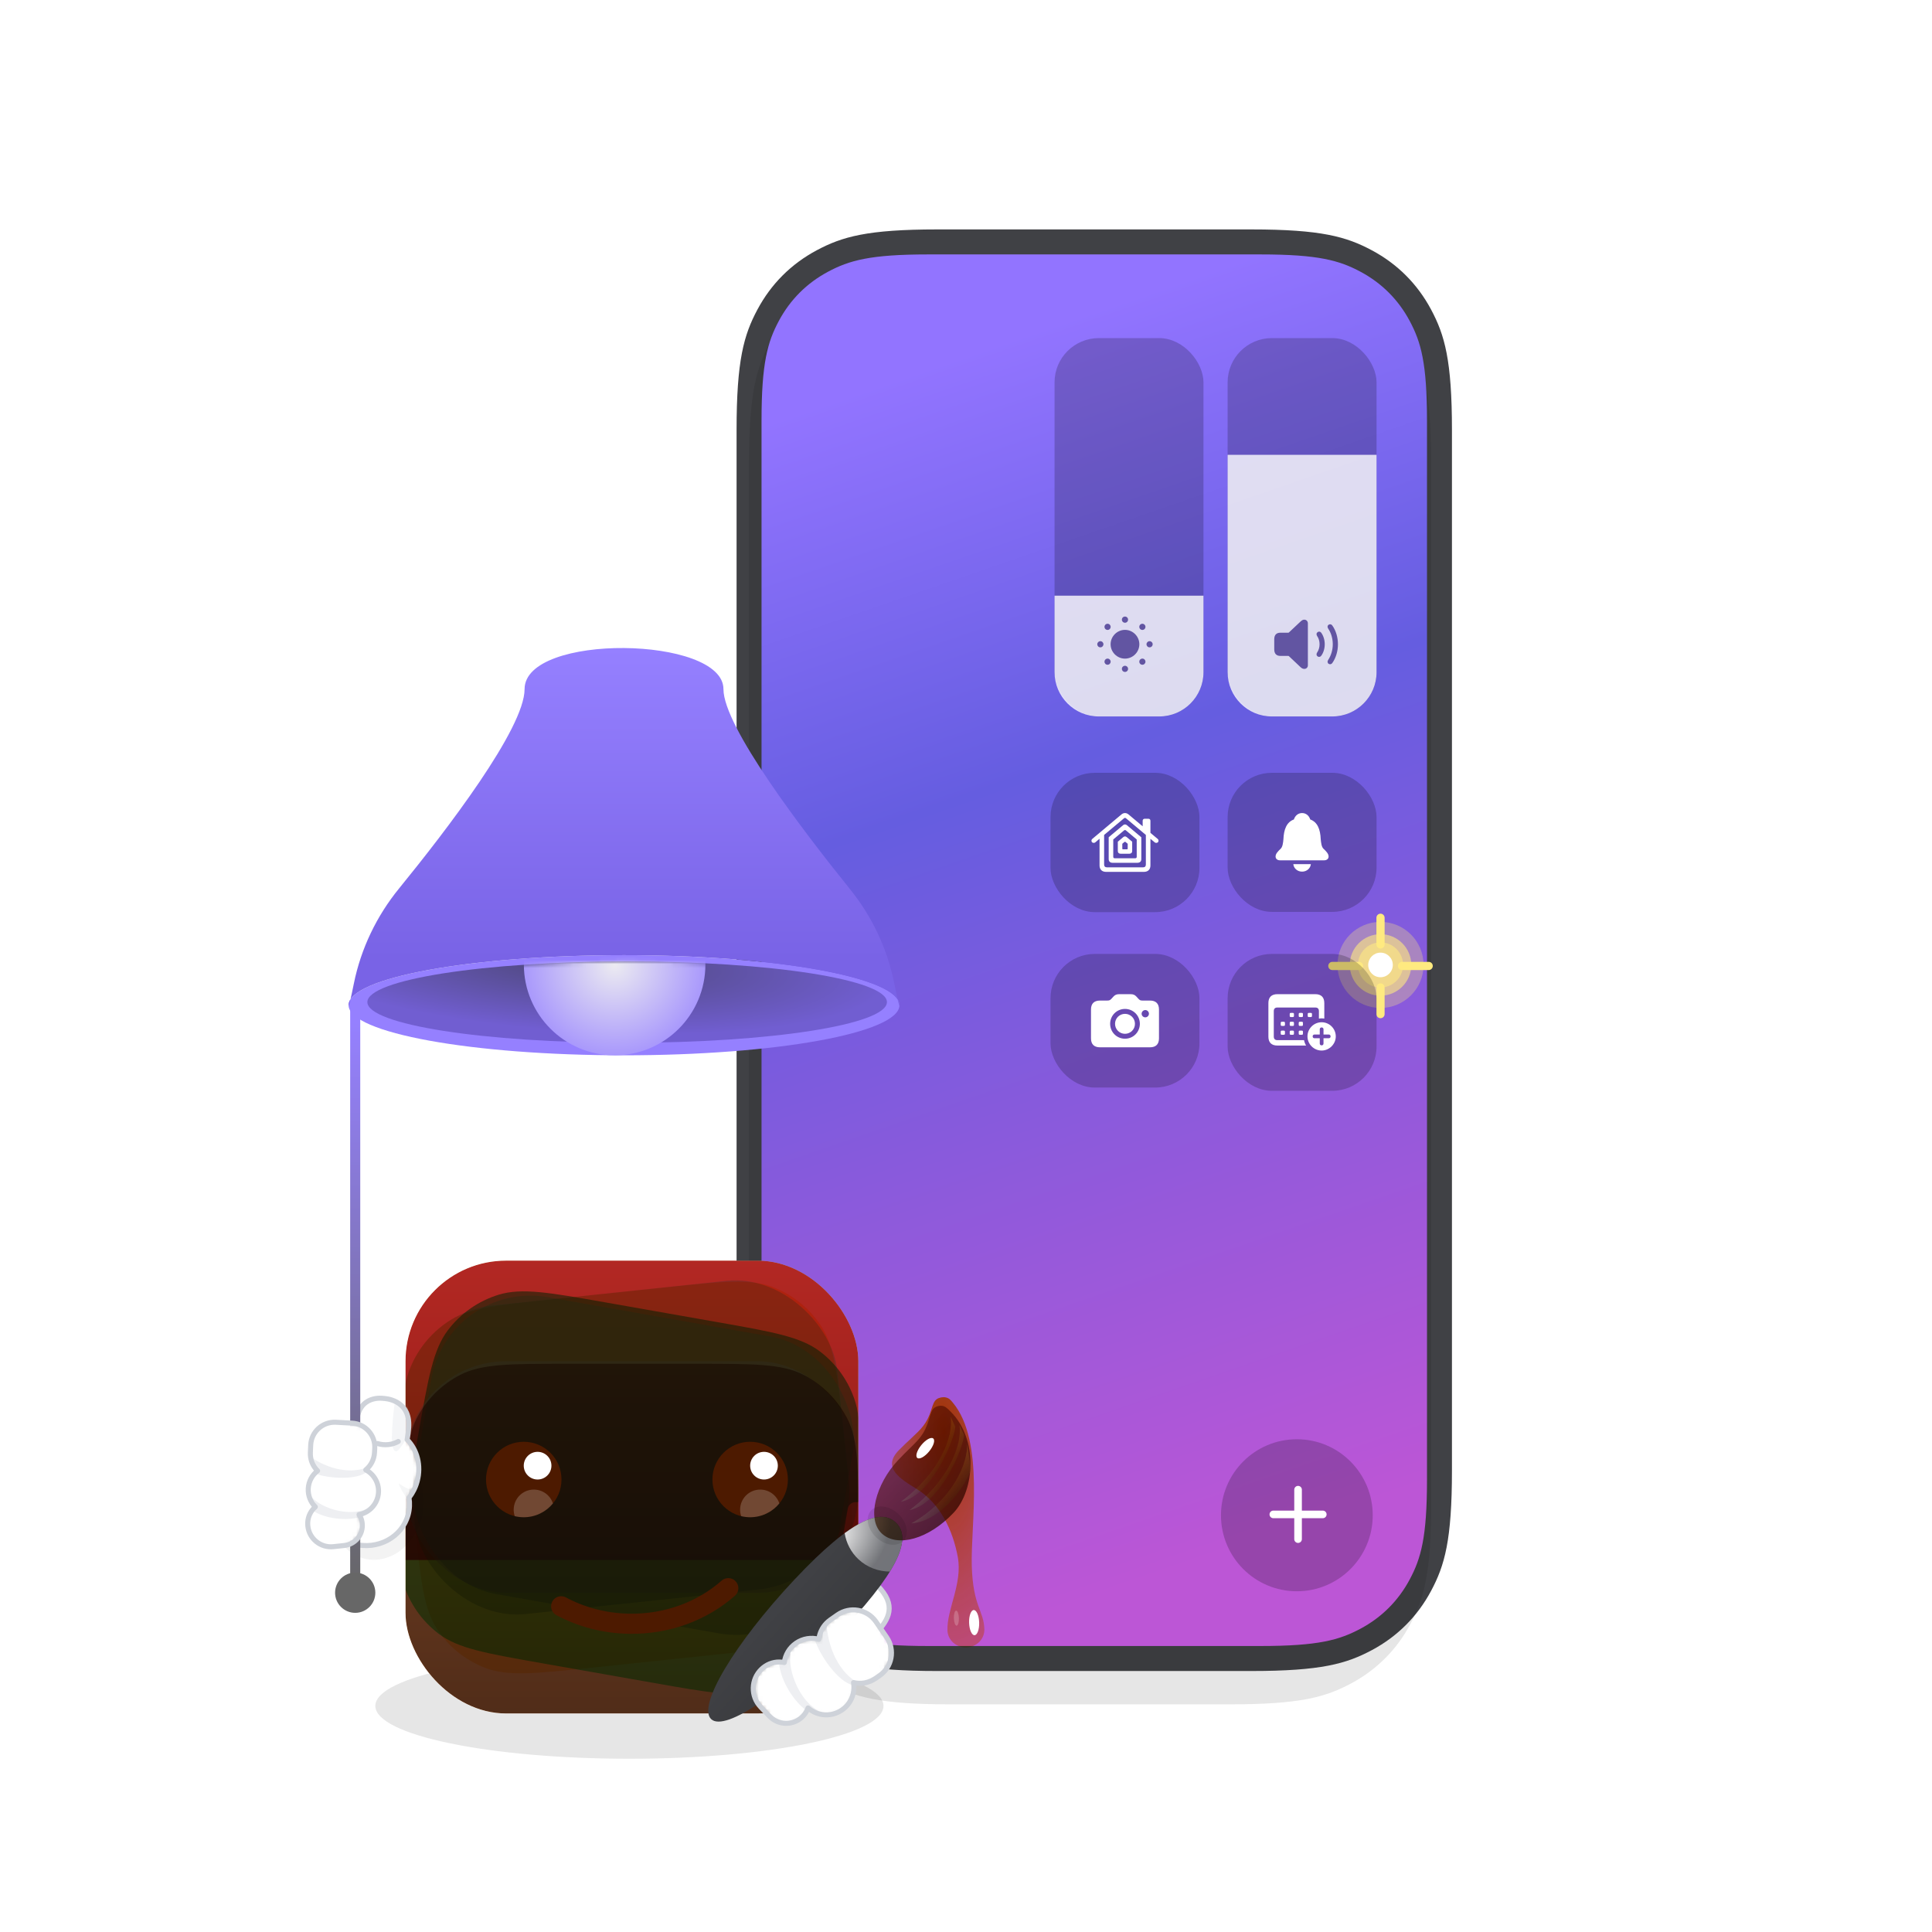 <svg width="480" height="480" viewBox="0 0 480 480" fill="none" xmlns="http://www.w3.org/2000/svg">
<path fill-rule="evenodd" clip-rule="evenodd" d="M232.84 57H310.893C328.224 57 334.508 58.804 340.844 62.193C347.18 65.581 352.152 70.554 355.54 76.889C358.929 83.225 360.733 89.51 360.733 106.84V365.317C360.733 382.647 358.929 388.932 355.54 395.267C352.152 401.603 347.18 406.576 340.844 409.964C334.508 413.352 328.224 415.157 310.893 415.157H232.84C215.509 415.157 209.225 413.352 202.889 409.964C196.554 406.576 191.581 401.603 188.193 395.267C184.804 388.932 183 382.647 183 365.317V106.84C183 89.51 184.804 83.225 188.193 76.889C191.581 70.554 196.554 65.581 202.889 62.193C209.225 58.804 215.509 57 232.84 57Z" fill="#404145"/>
<path opacity="0.1" fill-rule="evenodd" clip-rule="evenodd" d="M235.94 65.281H305.727C323.057 65.281 329.342 67.086 335.677 70.474C342.013 73.862 346.985 78.835 350.374 85.171C353.762 91.506 355.567 97.791 355.567 115.121V373.598C355.567 390.929 353.762 397.213 350.374 403.549C346.985 409.884 342.013 414.857 335.677 418.245C329.342 421.634 323.057 423.438 305.727 423.438H235.94C218.609 423.438 212.325 421.634 205.989 418.245C199.654 414.857 194.681 409.884 191.293 403.549C187.904 397.213 186.1 390.929 186.1 373.598V115.121C186.1 97.791 187.904 91.506 191.293 85.171C194.681 78.835 199.654 73.862 205.989 70.474C212.325 67.086 218.609 65.281 235.94 65.281Z" fill="black"/>
<path d="M230.556 63.211H313.177C327.557 63.211 332.772 64.708 338.029 67.52C343.287 70.332 347.413 74.457 350.224 79.715C353.036 84.972 354.533 90.187 354.533 104.567V367.59C354.533 381.97 353.036 387.185 350.224 392.442C347.413 397.699 343.287 401.825 338.029 404.637C332.772 407.449 327.557 408.946 313.177 408.946H230.556C216.176 408.946 210.961 407.449 205.704 404.637C200.447 401.825 196.321 397.699 193.509 392.442C190.697 387.185 189.2 381.97 189.2 367.59V104.567C189.2 90.187 190.697 84.972 193.509 79.715C196.321 74.457 200.447 70.332 205.704 67.52C210.961 64.708 216.176 63.211 230.556 63.211Z" fill="url(#paint0_linear_1161_2061)"/>
<path d="M322.2 395.347C332.611 395.347 341.051 386.892 341.051 376.462C341.051 366.032 332.611 357.577 322.2 357.577C311.789 357.577 303.349 366.032 303.349 376.462C303.349 386.892 311.789 395.347 322.2 395.347Z" fill="black" fill-opacity="0.2"/>
<path d="M323.445 370.107C323.445 369.585 323.022 369.162 322.5 369.162C321.978 369.162 321.555 369.585 321.555 370.107V375.305L316.358 375.305C315.836 375.305 315.413 375.728 315.413 376.25C315.413 376.772 315.836 377.195 316.358 377.195H321.555V382.392C321.555 382.914 321.978 383.337 322.5 383.337C323.022 383.337 323.445 382.914 323.445 382.392V377.195H328.643C329.165 377.195 329.588 376.772 329.588 376.25C329.588 375.728 329.165 375.305 328.643 375.305L323.445 375.305V370.107Z" fill="white"/>
<ellipse opacity="0.1" cx="156.376" cy="423.83" rx="63.125" ry="13.125" fill="black"/>
<ellipse cx="155.035" cy="249.746" rx="68.43" ry="12.442" fill="#9580FF"/>
<ellipse cx="155.813" cy="248.969" rx="64.542" ry="10.109" fill="url(#paint1_radial_1161_2061)"/>
<path d="M223.465 249.746C223.465 250.458 222.854 247.672 222.116 244.051C220.389 235.568 216.615 227.651 211.183 220.91C199.495 206.408 179.739 180.517 179.739 171.208C179.739 157.989 130.331 157.211 130.331 171.208C130.331 180.994 110.855 206.368 99.138 220.746C93.556 227.597 89.681 235.675 87.92 244.335C87.198 247.885 86.605 250.551 86.605 249.746C86.605 242.875 117.242 237.304 155.035 237.304C192.828 237.304 223.465 242.875 223.465 249.746Z" fill="url(#paint2_linear_1161_2061)"/>
<mask id="mask0_1161_2061" style="mask-type:alpha" maskUnits="userSpaceOnUse" x="91" y="238" width="130" height="43">
<path d="M220.354 248.968C220.354 254.551 191.458 280.85 155.813 280.85C120.167 280.85 91.271 254.551 91.271 248.968C91.271 243.385 120.167 238.859 155.813 238.859C191.458 238.859 220.354 243.385 220.354 248.968Z" fill="url(#paint3_radial_1161_2061)"/>
</mask>
<g mask="url(#mask0_1161_2061)">
<ellipse cx="152.703" cy="239.64" rx="22.551" ry="22.55" fill="url(#paint4_radial_1161_2061)"/>
</g>
<g clip-path="url(#clip0_1161_2061)">
<rect x="100.751" y="313.206" width="112.5" height="112.499" rx="25" fill="#B28462"/>
<g filter="url(#filter0_di_1161_2061)">
<rect x="100.751" y="313.206" width="112.5" height="74.374" fill="url(#paint5_linear_1161_2061)"/>
</g>
<g style="mix-blend-mode:multiply" opacity="0.3" filter="url(#filter1_f_1161_2061)">
<rect width="108.295" height="77.055" rx="25" transform="matrix(0.995 -0.105 0.105 0.995 97.626 326.96)" fill="#2D2F2D"/>
</g>
<g filter="url(#filter2_i_1161_2061)">
<path fill-rule="evenodd" clip-rule="evenodd" d="M102.713 375.359C101.854 376.338 100.593 376.956 99.189 376.956C96.6 376.956 94.501 374.857 94.501 372.268V350.394C94.501 347.805 96.6 345.706 99.189 345.706C99.658 345.706 100.112 345.775 100.539 345.904C100.721 343.788 101.108 341.957 101.763 340.251C103.655 335.323 107.059 331.119 111.486 328.244C116.52 324.975 123.482 324.243 137.407 322.78L165.547 319.822C179.472 318.359 186.434 317.627 192.037 319.778C196.966 321.67 201.169 325.073 204.045 329.501C207.313 334.535 208.045 341.497 209.509 355.422L209.509 355.422L210.769 367.411C212.232 381.335 212.964 388.298 210.813 393.901C208.921 398.83 205.518 403.033 201.09 405.908C196.056 409.177 189.094 409.909 175.169 411.373L147.029 414.33C133.105 415.794 126.142 416.526 120.539 414.375C115.61 412.483 111.407 409.079 108.532 404.651C105.263 399.617 104.531 392.655 103.067 378.731L102.713 375.359Z" fill="#FFE275"/>
</g>
<g style="mix-blend-mode:multiply" opacity="0.3" filter="url(#filter3_f_1161_2061)">
<rect width="106.283" height="74.851" rx="25" transform="matrix(0.985 0.174 -0.174 0.985 111.514 317.933)" fill="#2D2F2D"/>
</g>
<g filter="url(#filter4_i_1161_2061)">
<path fill-rule="evenodd" clip-rule="evenodd" d="M111.245 330.529C107.633 335.322 106.417 342.217 103.986 356.005L102.071 366.862C99.64 380.65 98.424 387.545 100.179 393.284C101.723 398.333 104.825 402.764 109.041 405.941C113.835 409.553 120.729 410.769 134.518 413.2L162.383 418.113C176.172 420.544 183.066 421.76 188.805 420.005C193.854 418.462 198.285 415.359 201.462 411.143C205.074 406.35 206.29 399.455 208.721 385.667L210.635 374.81V374.81C210.798 373.885 211.602 373.211 212.541 373.211H212.838C214.102 373.211 215.127 372.186 215.127 370.922V355.966C215.127 355.48 214.733 355.086 214.247 355.086V355.086C213.756 355.086 213.361 354.684 213.355 354.193C213.327 352.036 213.068 350.157 212.528 348.388C210.984 343.339 207.882 338.909 203.665 335.731C198.872 332.119 191.978 330.904 178.189 328.472L150.324 323.559C136.535 321.128 129.641 319.912 123.901 321.667C118.853 323.21 114.422 326.313 111.245 330.529Z" fill="#74F37B"/>
</g>
<g style="mix-blend-mode:multiply" opacity="0.3" filter="url(#filter5_f_1161_2061)">
<rect x="100.751" y="338.206" width="112.5" height="57.499" rx="25" fill="#2D2F2D"/>
</g>
<g filter="url(#filter6_i_1161_2061)">
<path d="M100.751 378.206C100.751 364.205 100.751 357.204 103.476 351.856C105.873 347.152 109.697 343.328 114.401 340.931C119.749 338.206 126.75 338.206 140.751 338.206H173.251C187.252 338.206 194.253 338.206 199.601 340.931C204.305 343.328 208.129 347.152 210.526 351.856C213.251 357.204 213.251 364.205 213.251 378.206V425.705H100.751V378.206Z" fill="url(#paint6_linear_1161_2061)"/>
</g>
<ellipse cx="130.126" cy="367.58" rx="9.375" ry="9.375" fill="#4D1A00"/>
<ellipse cx="133.564" cy="364.143" rx="3.438" ry="3.437" fill="white"/>
<path opacity="0.2" fill-rule="evenodd" clip-rule="evenodd" d="M127.89 376.687C127.719 376.183 127.626 375.643 127.626 375.081C127.626 372.319 129.865 370.081 132.626 370.081C134.843 370.081 136.723 371.524 137.378 373.522C135.659 375.618 133.049 376.955 130.126 376.955C129.355 376.955 128.606 376.862 127.89 376.687Z" fill="white"/>
<ellipse cx="186.376" cy="367.58" rx="9.375" ry="9.375" fill="#4D1A00"/>
<ellipse cx="189.813" cy="364.143" rx="3.438" ry="3.437" fill="white"/>
<path opacity="0.2" fill-rule="evenodd" clip-rule="evenodd" d="M184.14 376.687C183.969 376.183 183.876 375.643 183.876 375.081C183.876 372.319 186.115 370.081 188.876 370.081C191.093 370.081 192.973 371.524 193.628 373.522C191.909 375.618 189.299 376.955 186.376 376.955C185.605 376.955 184.856 376.862 184.14 376.687Z" fill="white"/>
<g opacity="0.2" filter="url(#filter7_if_1161_2061)">
<rect x="100.751" y="313.206" width="112.5" height="112.499" rx="25" fill="black" fill-opacity="0.01"/>
</g>
<path d="M139.42 399.079C144.384 401.739 150.139 403.307 156.295 403.414C165.856 403.581 174.574 400.192 180.94 394.578" stroke="#4D1A00" stroke-width="5" stroke-linecap="round" stroke-linejoin="round"/>
</g>
<path opacity="0.05" d="M90.333 387.192C96.379 388.83 102.847 384.373 104.781 377.237C106.715 370.102 103.381 362.989 97.336 361.351C91.29 359.713 84.822 364.169 82.888 371.305C80.954 378.441 84.288 385.553 90.333 387.192Z" fill="black"/>
<mask id="mask1_1161_2061" style="mask-type:alpha" maskUnits="userSpaceOnUse" x="82" y="347" width="23" height="38">
<path d="M95.585 347.434C95.585 347.434 102.059 347.54 101.538 354.708C101.463 355.733 101.331 356.727 101.149 357.676C103.625 360.163 104.707 364.111 103.643 368.035C103.226 369.574 102.523 370.95 101.617 372.107C101.843 373.487 101.786 374.925 101.4 376.347C99.88 381.958 93.827 385.2 87.88 383.589C81.934 381.978 81.936 377.589 83.457 371.978C83.886 370.395 84.39 368.884 85.026 367.566C84.837 366.123 84.927 364.598 85.339 363.076C85.927 360.907 87.083 359.063 88.573 357.696C88.468 356.448 88.459 355.126 88.558 353.763L88.59 353.335C89.133 346.361 95.585 347.434 95.585 347.434Z" fill="white"/>
</mask>
<g mask="url(#mask1_1161_2061)">
<path d="M95.992 341.257C101.61 341.834 102.059 347.539 101.538 354.707C101.463 355.733 101.331 356.726 101.149 357.675C103.625 360.162 104.707 364.11 103.643 368.035C103.226 369.574 102.523 370.949 101.617 372.107C101.843 373.487 101.786 374.924 101.4 376.346C99.88 381.957 93.827 385.2 87.88 383.588C81.934 381.977 81.936 377.588 83.457 371.978C83.886 370.394 84.39 368.883 85.026 367.565C84.837 366.123 84.927 364.597 85.339 363.075C85.927 360.907 87.083 359.063 88.573 357.696C88.468 356.447 88.459 355.126 88.558 353.763L88.59 353.334C89.133 346.361 90.487 340.69 95.992 341.257Z" fill="white"/>
<path opacity="0.23" fill-rule="evenodd" clip-rule="evenodd" d="M98.952 360.289C98.118 360.966 97.603 360.342 97.406 358.417C97.111 355.53 98.316 342.827 99.742 343.459C101.082 344.053 101.655 350.288 101.414 353.584C101.249 355.827 101.807 356.925 98.952 360.289Z" fill="#CED2D9"/>
<path opacity="0.2" fill-rule="evenodd" clip-rule="evenodd" d="M101.07 372.321L102.963 370.304C100.756 369.881 99.494 368.827 99.169 368.606C98.844 368.385 99.57 370.044 101.07 372.321Z" fill="#CED2D9"/>
</g>
<path d="M95.297 347.435C95.297 347.435 102.06 347.54 101.539 354.708C101.464 355.734 101.332 356.727 101.15 357.676C103.625 360.163 104.707 364.111 103.644 368.036C103.227 369.574 102.523 370.95 101.617 372.108C101.844 373.488 101.786 374.925 101.401 376.347C99.881 381.958 93.828 385.201 87.881 383.589C81.935 381.978 81.937 377.589 83.457 371.978C83.886 370.395 84.391 368.884 85.027 367.566C84.838 366.124 84.927 364.598 85.34 363.076C85.927 360.908 87.084 359.064 88.573 357.696C88.469 356.448 88.459 355.127 88.558 353.764L88.591 353.335C89.133 346.362 95.297 347.435 95.297 347.435Z" stroke="#CED2D9" stroke-width="1.25" stroke-linejoin="round"/>
<path d="M93.754 358.634C95.583 359.193 97.452 358.96 98.949 358.136" stroke="#CED2D9" stroke-width="1.25" stroke-linecap="round" stroke-linejoin="round"/>
<path d="M88.251 249.457V395.538" stroke="url(#paint7_linear_1161_2061)" stroke-width="2.5" stroke-linecap="round"/>
<mask id="mask2_1161_2061" style="mask-type:alpha" maskUnits="userSpaceOnUse" x="76" y="353" width="19" height="32">
<path d="M87.491 353.578C90.771 353.76 93.284 356.566 93.103 359.847L93.044 360.909C92.949 362.626 92.127 364.158 90.869 365.187C92.862 366.239 94.167 368.383 94.035 370.78C93.881 373.561 91.841 375.79 89.225 376.294C89.809 377.204 90.101 378.303 90 379.444C89.791 381.821 87.93 383.719 85.557 383.972L82.831 384.264C79.662 384.603 76.819 382.309 76.48 379.141C76.446 378.822 76.439 378.501 76.458 378.181C76.55 376.65 77.268 375.305 78.349 374.381C77.177 373.225 76.487 371.59 76.585 369.816C76.684 368.012 77.578 366.44 78.907 365.421C77.993 364.533 77.355 363.346 77.162 361.986C77.111 361.621 77.093 361.252 77.11 360.884L77.194 359.027C77.341 355.779 80.067 353.257 83.305 353.349L83.436 353.355L87.491 353.578Z" fill="white"/>
</mask>
<g mask="url(#mask2_1161_2061)">
<path d="M87.491 353.578C90.771 353.76 93.284 356.566 93.103 359.847L93.044 360.909C92.949 362.626 92.127 364.158 90.869 365.187C92.862 366.239 94.167 368.383 94.035 370.78C93.881 373.561 91.841 375.79 89.225 376.294C89.809 377.204 90.101 378.303 90 379.444C89.791 381.821 87.93 383.719 85.557 383.972L82.831 384.264C79.662 384.603 76.819 382.309 76.48 379.141C76.446 378.822 76.439 378.501 76.458 378.181C76.55 376.65 77.268 375.305 78.349 374.381C77.177 373.225 76.487 371.59 76.585 369.816C76.684 368.012 77.578 366.44 78.907 365.421C77.993 364.533 77.355 363.346 77.162 361.986C77.111 361.621 77.093 361.252 77.11 360.884L77.194 359.027C77.341 355.779 80.067 353.257 83.305 353.349L83.436 353.355L87.491 353.578Z" fill="white"/>
<path opacity="0.2" fill-rule="evenodd" clip-rule="evenodd" d="M76.721 361.671C81.492 365.127 87.35 366.343 91.663 364.391L91.205 365.637C88.736 367.752 81.747 367.419 78.182 366.072L78.863 365.094L76.721 361.671Z" fill="#ACB2BE"/>
<path opacity="0.2" fill-rule="evenodd" clip-rule="evenodd" d="M77.56 372.073C80.204 374.945 86.959 376.793 91.11 374.87L89.422 376.888C86.525 377.881 80.787 377.462 77.564 375.218L77.982 374.079L77.56 372.073Z" fill="#ACB2BE"/>
</g>
<path d="M87.491 353.578C90.771 353.76 93.284 356.566 93.103 359.847L93.044 360.909C92.949 362.626 92.127 364.158 90.869 365.187C92.862 366.239 94.167 368.383 94.035 370.78C93.881 373.561 91.841 375.79 89.225 376.294C89.809 377.204 90.101 378.303 90 379.444C89.791 381.821 87.93 383.719 85.557 383.972L82.831 384.264C79.662 384.603 76.819 382.309 76.48 379.141C76.446 378.822 76.439 378.501 76.458 378.181C76.55 376.65 77.268 375.305 78.349 374.381C77.177 373.225 76.487 371.59 76.585 369.816C76.684 368.012 77.578 366.44 78.907 365.421C77.993 364.533 77.355 363.346 77.162 361.986C77.111 361.621 77.093 361.252 77.11 360.884L77.194 359.027C77.341 355.779 80.067 353.257 83.305 353.349L83.436 353.355L87.491 353.578Z" stroke="#CED2D9" stroke-width="1.25" stroke-linejoin="round"/>
<ellipse cx="88.251" cy="395.706" rx="5" ry="5" fill="#676767"/>
<path d="M218.844 394.847C222.803 399.462 220.545 403.063 216.644 406.689C216.608 410.579 214.396 414.521 210.528 416.829C208.979 417.754 207.325 418.32 205.678 418.55C204.777 419.851 203.6 420.976 202.169 421.831C196.52 425.202 189.044 423.082 185.471 417.096C181.898 411.109 185.35 407.539 190.999 404.168C192.593 403.217 194.192 402.383 195.746 401.81C196.726 400.488 197.998 399.316 199.53 398.402C201.556 397.193 203.76 396.597 205.894 396.563C205.999 396.463 206.107 396.365 206.216 396.267C210.478 392.452 214.684 389.998 218.844 394.847Z" fill="white" stroke="#CED2D9" stroke-width="1.25" stroke-linejoin="round"/>
<path d="M222.534 378.256C226.014 381.52 224.852 388.413 209.96 404.287C195.068 420.162 180.175 430.385 176.695 427.12C173.215 423.856 182.466 408.34 197.358 392.466C212.25 376.591 219.054 374.991 222.534 378.256Z" fill="url(#paint8_linear_1161_2061)"/>
<path opacity="0.89" fill-rule="evenodd" clip-rule="evenodd" d="M221.087 390.456C218.231 390.437 215.445 389.43 213.276 387.395C211.393 385.628 210.253 383.347 209.854 380.911C216.464 376.065 220.229 376.093 222.535 378.256C224.77 380.353 225.09 383.946 221.087 390.456Z" fill="url(#paint9_radial_1161_2061)"/>
<ellipse opacity="0.1" cx="4" cy="5.5" rx="4" ry="5.5" transform="matrix(0.684 -0.729 0.729 0.684 213.689 378.184)" fill="black"/>
<g filter="url(#filter8_i_1161_2061)">
<path d="M230.713 352.383C231.239 350.632 231.502 349.757 232.133 349.267C232.625 348.884 233.457 348.673 234.073 348.775C234.861 348.904 235.292 349.332 236.153 350.187C243.102 357.08 242.19 369.723 236.944 375.315C230.786 381.879 222.895 384.074 219.068 380.484C215.242 376.895 217.613 368.15 223.087 362.316C227.315 357.808 229.338 356.96 230.713 352.383Z" fill="url(#paint10_linear_1161_2061)"/>
</g>
<g style="mix-blend-mode:multiply" opacity="0.3">
<path d="M226.432 378.484C236.853 372.491 240.458 363.533 240.3 358.586L241.21 364.924C240.935 367.409 234.549 377.871 226.432 378.484Z" fill="url(#paint11_linear_1161_2061)"/>
</g>
<g style="mix-blend-mode:multiply" opacity="0.3">
<path d="M225.969 375.181C235.616 368.01 239.122 358.94 238.386 354.045L239.526 356.485C239.544 358.985 233.957 373.622 225.969 375.181Z" fill="url(#paint12_linear_1161_2061)"/>
</g>
<g style="mix-blend-mode:screen" opacity="0.3">
<path d="M223.781 373.129C233.428 365.958 236.934 356.887 236.198 351.993L237.338 354.433C237.356 356.933 231.77 371.57 223.781 373.129Z" fill="url(#paint13_linear_1161_2061)"/>
</g>
<mask id="mask3_1161_2061" style="mask-type:alpha" maskUnits="userSpaceOnUse" x="187" y="399" width="35" height="30">
<path d="M220.286 406.788C222.426 409.912 221.628 414.179 218.504 416.319L217.493 417.011C215.857 418.131 213.88 418.457 212.056 418.03C212.495 420.589 211.455 423.288 209.172 424.851C206.524 426.665 203.054 426.368 200.755 424.332C200.334 425.505 199.535 426.544 198.422 427.254C196.104 428.734 193.063 428.366 191.164 426.377L188.982 424.092C186.446 421.436 186.544 417.227 189.2 414.691C189.467 414.436 189.755 414.204 190.061 413.996C191.524 413.004 193.257 412.716 194.861 413.054C195.093 411.171 196.102 409.391 197.791 408.234C199.509 407.058 201.573 406.77 203.438 407.268C203.606 405.809 204.242 404.392 205.349 403.261C205.646 402.957 205.971 402.682 206.319 402.438L208.074 401.211C211.145 399.063 215.363 399.781 217.554 402.803L217.642 402.927L220.286 406.788Z" fill="white"/>
</mask>
<g mask="url(#mask3_1161_2061)">
<path d="M220.286 406.788C222.426 409.912 221.628 414.179 218.504 416.319L217.493 417.011C215.857 418.131 213.88 418.457 212.056 418.03C212.495 420.589 211.455 423.288 209.172 424.851C206.524 426.665 203.054 426.368 200.755 424.332C200.334 425.505 199.535 426.544 198.422 427.254C196.104 428.734 193.063 428.366 191.164 426.377L188.982 424.092C186.446 421.436 186.544 417.227 189.2 414.691C189.467 414.436 189.755 414.204 190.061 413.996C191.524 413.004 193.257 412.716 194.861 413.054C195.093 411.171 196.102 409.391 197.791 408.234C199.509 407.058 201.573 406.77 203.438 407.268C203.606 405.809 204.242 404.392 205.349 403.261C205.646 402.957 205.971 402.682 206.319 402.438L208.074 401.211C211.145 399.063 215.363 399.781 217.554 402.803L217.642 402.927L220.286 406.788Z" fill="white"/>
<path opacity="0.2" fill-rule="evenodd" clip-rule="evenodd" d="M205.326 402.636C205.522 409.423 208.528 415.628 213.341 418.196L211.881 418.653C208.214 417.884 203.607 411.265 202.333 407.063L203.705 406.998L205.326 402.636Z" fill="#ACB2BE"/>
<path opacity="0.2" fill-rule="evenodd" clip-rule="evenodd" d="M196.415 410.711C195.649 415.144 198.707 422.612 203.381 425.053L200.351 424.929C197.409 422.98 193.759 417.445 193.544 412.924L194.879 412.506L196.415 410.711Z" fill="#ACB2BE"/>
</g>
<path d="M220.286 406.788C222.426 409.912 221.628 414.179 218.504 416.319L217.493 417.012C215.857 418.132 213.88 418.457 212.056 418.031C212.496 420.59 211.455 423.289 209.172 424.852C206.524 426.666 203.054 426.368 200.755 424.333C200.335 425.505 199.536 426.545 198.423 427.255C196.104 428.734 193.063 428.366 191.164 426.377L188.982 424.092C186.446 421.436 186.544 417.228 189.2 414.692C189.467 414.437 189.755 414.204 190.061 413.997C191.524 413.005 193.257 412.716 194.861 413.055C195.093 411.171 196.102 409.392 197.791 408.235C199.509 407.058 201.573 406.77 203.438 407.268C203.606 405.809 204.242 404.392 205.349 403.261C205.647 402.958 205.971 402.682 206.319 402.439L208.074 401.211C211.145 399.063 215.363 399.781 217.554 402.803L217.642 402.927L220.286 406.788Z" stroke="#CED2D9" stroke-width="1.25" stroke-linejoin="round"/>
<g filter="url(#filter9_i_1161_2061)">
<path d="M231.35 349.832C231.826 348.329 232.064 347.577 232.786 347.08C233.317 346.714 234.326 346.528 234.96 346.68C235.822 346.885 236.127 347.253 236.737 347.988C244.764 357.653 241.115 378.508 241.438 388.621C241.761 398.734 244.41 399.561 244.56 404.272C244.637 406.687 242.647 408.711 240.115 408.792C237.583 408.873 235.468 406.98 235.391 404.565C235.222 399.297 239.167 392.948 237.963 386.349C236.774 379.837 233.641 373.046 227.793 369.461C223.559 366.865 219.072 364.115 223.339 359.778C224.482 358.616 225.471 357.696 226.335 356.894C228.827 354.578 230.274 353.233 231.35 349.832Z" fill="url(#paint14_radial_1161_2061)"/>
</g>
<ellipse cx="242.022" cy="403.135" rx="1.25" ry="3.125" transform="rotate(-1.83 242.022 403.135)" fill="white"/>
<ellipse opacity="0.2" cx="237.609" cy="402.025" rx="0.625" ry="1.875" transform="rotate(-1.83 237.609 402.025)" fill="white"/>
<ellipse cx="1.25" cy="3.125" rx="1.25" ry="3.125" transform="matrix(0.773 0.634 -0.634 0.773 230.894 356.592)" fill="white"/>
<path opacity="0.3" d="M342.986 250.428C348.892 250.428 353.68 245.64 353.68 239.734C353.68 233.828 348.892 229.04 342.986 229.04C337.08 229.04 332.292 233.828 332.292 239.734C332.292 245.64 337.08 250.428 342.986 250.428Z" fill="#FFEA80"/>
<path opacity="0.6" d="M342.986 247.373C347.205 247.373 350.625 243.953 350.625 239.734C350.625 235.515 347.205 232.095 342.986 232.095C338.767 232.095 335.347 235.515 335.347 239.734C335.347 243.953 338.767 247.373 342.986 247.373Z" fill="#FFEA80"/>
<path opacity="0.6" d="M342.986 245.336C346.08 245.336 348.588 242.828 348.588 239.734C348.588 236.64 346.08 234.132 342.986 234.132C339.892 234.132 337.384 236.64 337.384 239.734C337.384 242.828 339.892 245.336 342.986 245.336Z" fill="#FFEA80"/>
<path d="M344.005 228.019C344.005 227.456 343.549 227 342.986 227C342.424 227 341.968 227.456 341.968 228.019V234.639C341.968 235.201 342.424 235.657 342.986 235.657C343.549 235.657 344.005 235.201 344.005 234.639V228.019Z" fill="#FFEA80"/>
<path d="M344.005 245.333C344.005 244.77 343.549 244.314 342.986 244.314C342.424 244.314 341.968 244.77 341.968 245.333V251.953C341.968 252.516 342.424 252.972 342.986 252.972C343.549 252.972 344.005 252.516 344.005 251.953V245.333Z" fill="#FFEA80"/>
<path d="M354.953 241.009C355.516 241.009 355.972 240.553 355.972 239.991C355.972 239.428 355.516 238.972 354.953 238.972H348.333C347.77 238.972 347.314 239.428 347.314 239.991C347.314 240.553 347.77 241.009 348.333 241.009H354.953Z" fill="#FFEA80"/>
<path d="M337.639 241.009C338.201 241.009 338.657 240.553 338.657 239.991C338.657 239.428 338.201 238.972 337.639 238.972H331.018C330.456 238.972 330 239.428 330 239.991C330 240.553 330.456 241.009 331.018 241.009H337.639Z" fill="#FFEA80"/>
<path d="M342.986 242.792C344.673 242.792 346.041 241.424 346.041 239.737C346.041 238.049 344.673 236.681 342.986 236.681C341.298 236.681 339.93 238.049 339.93 239.737C339.93 241.424 341.298 242.792 342.986 242.792Z" fill="white"/>
<rect x="305" y="84" width="37" height="94" rx="11" fill="black" fill-opacity="0.2"/>
<path opacity="0.8" d="M305 113H342V167C342 173.075 337.075 178 331 178H316C309.925 178 305 173.075 305 167V113Z" fill="white"/>
<path d="M324.062 166.183C323.707 166.183 323.42 166.046 323.078 165.718L320.221 163.018C320.18 162.977 320.125 162.963 320.063 162.963H318.122C317.124 162.963 316.584 162.402 316.584 161.35V158.807C316.584 157.747 317.124 157.193 318.122 157.193H320.063C320.125 157.193 320.18 157.173 320.221 157.139L323.078 154.452C323.461 154.104 323.7 153.953 324.049 153.953C324.568 153.953 324.938 154.363 324.938 154.869V165.308C324.938 165.813 324.568 166.183 324.062 166.183ZM330.105 164.925C329.784 164.72 329.743 164.323 329.976 163.968C330.693 162.895 331.124 161.507 331.124 160.064C331.124 158.615 330.707 157.228 329.976 156.161C329.736 155.806 329.784 155.409 330.105 155.204C330.413 155.006 330.789 155.081 331.001 155.396C331.896 156.64 332.409 158.335 332.409 160.064C332.409 161.794 331.896 163.476 331.001 164.733C330.789 165.048 330.413 165.116 330.105 164.925ZM327.378 163.1C327.05 162.874 326.988 162.484 327.248 162.095C327.624 161.548 327.843 160.823 327.843 160.064C327.843 159.299 327.631 158.574 327.248 158.034C326.988 157.651 327.05 157.255 327.378 157.036C327.665 156.838 328.048 156.906 328.253 157.2C328.8 157.945 329.128 158.984 329.128 160.064C329.128 161.145 328.8 162.19 328.253 162.922C328.048 163.223 327.665 163.284 327.378 163.1Z" fill="#6255A2"/>
<rect x="305" y="192" width="37" height="34.554" rx="11" fill="black" fill-opacity="0.2"/>
<path d="M318.042 213.744C317.337 213.744 316.914 213.361 316.914 212.794C316.914 212.076 317.57 211.454 318.185 210.859C318.664 210.395 318.78 209.417 318.862 208.521C318.958 206.006 319.689 204.235 321.466 203.593C321.747 202.69 322.485 202 323.497 202C324.508 202 325.247 202.69 325.527 203.593C327.304 204.235 328.036 206.006 328.131 208.521C328.22 209.417 328.33 210.395 328.808 210.859C329.423 211.454 330.086 212.076 330.086 212.794C330.086 213.361 329.656 213.744 328.958 213.744H318.042ZM323.497 216.554C322.293 216.554 321.412 215.692 321.323 214.694H325.677C325.582 215.692 324.707 216.554 323.497 216.554Z" fill="white"/>
<rect x="261" y="192" width="37" height="34.617" rx="11" fill="black" fill-opacity="0.2"/>
<path d="M273.18 215.017V208.386L272.134 209.268C272.025 209.357 271.902 209.412 271.738 209.412C271.403 209.412 271.17 209.2 271.17 208.879C271.17 208.674 271.252 208.523 271.423 208.386L278.622 202.344C279.168 201.885 279.838 201.885 280.378 202.344L283.892 205.29V203.916C283.892 203.608 284.097 203.417 284.398 203.417H285.321C285.622 203.417 285.82 203.608 285.82 203.916V206.917L287.57 208.386C287.748 208.523 287.83 208.674 287.83 208.879C287.83 209.2 287.59 209.412 287.262 209.412C287.098 209.412 286.975 209.357 286.866 209.268L285.82 208.393V215.017C285.82 216.022 285.218 216.617 284.172 216.617H274.828C273.789 216.617 273.18 216.029 273.18 215.017ZM275.033 215.489H283.974C284.446 215.489 284.685 215.243 284.685 214.771V207.436L279.75 203.301C279.592 203.164 279.408 203.171 279.257 203.301L274.315 207.436V214.771C274.315 215.243 274.561 215.489 275.033 215.489ZM275.45 213.431V208.01L279.032 205.01C279.319 204.77 279.681 204.77 279.975 205.01L283.557 208.017V213.431C283.557 214.04 283.202 214.361 282.539 214.361H276.461C275.805 214.361 275.45 214.04 275.45 213.431ZM276.584 212.864C276.584 213.103 276.714 213.233 276.96 213.233H282.046C282.286 213.233 282.416 213.103 282.416 212.864V208.564L279.729 206.308C279.599 206.192 279.401 206.199 279.271 206.308L276.584 208.564V212.864ZM277.719 211.422V209.118L279.08 207.969C279.346 207.744 279.661 207.751 279.92 207.969L281.288 209.118V211.422C281.288 211.859 281.021 212.112 280.556 212.112H278.444C277.986 212.112 277.719 211.859 277.719 211.422ZM278.833 210.861C278.833 210.964 278.881 211.011 278.984 211.011H280.016C280.119 211.011 280.173 210.964 280.173 210.861V209.631L279.654 209.2C279.565 209.118 279.442 209.118 279.346 209.2L278.833 209.631V210.861Z" fill="white"/>
<rect x="305" y="237" width="37" height="34.007" rx="11" fill="black" fill-opacity="0.2"/>
<path d="M317.372 259.763C315.895 259.763 315.129 259.004 315.129 257.541V249.222C315.129 247.759 315.895 247 317.372 247H326.778C328.254 247 329.02 247.759 329.02 249.222V253.057C328.801 253.022 328.576 253.002 328.357 253.002C328.131 253.002 327.906 253.022 327.68 253.057V251.211C327.68 250.609 327.359 250.315 326.785 250.315H317.351C316.784 250.315 316.469 250.609 316.469 251.211V257.527C316.469 258.122 316.784 258.423 317.351 258.423H323.989C324.071 258.901 324.249 259.353 324.495 259.763H317.372ZM320.755 252.688C320.509 252.688 320.427 252.612 320.427 252.366V251.97C320.427 251.724 320.509 251.648 320.755 251.648H321.159C321.398 251.648 321.48 251.724 321.48 251.97V252.366C321.48 252.612 321.398 252.688 321.159 252.688H320.755ZM322.991 252.688C322.745 252.688 322.663 252.612 322.663 252.366V251.97C322.663 251.724 322.745 251.648 322.991 251.648H323.394C323.633 251.648 323.715 251.724 323.715 251.97V252.366C323.715 252.612 323.633 252.688 323.394 252.688H322.991ZM325.226 252.688C324.98 252.688 324.898 252.612 324.898 252.366V251.97C324.898 251.724 324.98 251.648 325.226 251.648H325.629C325.875 251.648 325.958 251.724 325.958 251.97V252.366C325.958 252.612 325.875 252.688 325.629 252.688H325.226ZM318.52 254.889C318.274 254.889 318.192 254.813 318.192 254.567V254.171C318.192 253.925 318.274 253.85 318.52 253.85H318.917C319.163 253.85 319.245 253.925 319.245 254.171V254.567C319.245 254.813 319.163 254.889 318.917 254.889H318.52ZM320.755 254.889C320.509 254.889 320.427 254.813 320.427 254.567V254.171C320.427 253.925 320.509 253.85 320.755 253.85H321.159C321.398 253.85 321.48 253.925 321.48 254.171V254.567C321.48 254.813 321.398 254.889 321.159 254.889H320.755ZM322.991 254.889C322.745 254.889 322.663 254.813 322.663 254.567V254.171C322.663 253.925 322.745 253.85 322.991 253.85H323.394C323.633 253.85 323.715 253.925 323.715 254.171V254.567C323.715 254.813 323.633 254.889 323.394 254.889H322.991ZM328.357 261.007C326.429 261.007 324.836 259.421 324.836 257.486C324.836 255.559 326.429 253.973 328.357 253.973C330.285 253.973 331.871 255.559 331.871 257.486C331.871 259.407 330.264 261.007 328.357 261.007ZM328.357 259.715C328.637 259.715 328.822 259.53 328.822 259.257V257.951H330.114C330.394 257.951 330.579 257.773 330.579 257.486C330.579 257.206 330.394 257.021 330.114 257.021H328.822V255.729C328.822 255.449 328.637 255.265 328.357 255.265C328.07 255.265 327.892 255.456 327.892 255.729V257.021H326.593C326.313 257.021 326.128 257.206 326.128 257.486C326.128 257.773 326.313 257.951 326.593 257.951H327.892V259.257C327.892 259.53 328.07 259.715 328.357 259.715ZM318.52 257.09C318.274 257.09 318.192 257.015 318.192 256.769V256.372C318.192 256.126 318.274 256.051 318.52 256.051H318.917C319.163 256.051 319.245 256.126 319.245 256.372V256.769C319.245 257.015 319.163 257.09 318.917 257.09H318.52ZM320.755 257.09C320.509 257.09 320.427 257.015 320.427 256.769V256.372C320.427 256.126 320.509 256.051 320.755 256.051H321.159C321.398 256.051 321.48 256.126 321.48 256.372V256.769C321.48 257.015 321.398 257.09 321.159 257.09H320.755ZM322.991 257.09C322.745 257.09 322.663 257.015 322.663 256.769V256.372C322.663 256.126 322.745 256.051 322.991 256.051H323.394C323.633 256.051 323.715 256.126 323.715 256.372V256.769C323.715 257.015 323.633 257.09 323.394 257.09H322.991Z" fill="white"/>
<rect x="261" y="237" width="37" height="33.2" rx="11" fill="black" fill-opacity="0.2"/>
<path d="M273.296 260.2C271.82 260.2 271.054 259.435 271.054 257.979V250.808C271.054 249.352 271.82 248.586 273.296 248.586H275.094C275.621 248.586 275.798 248.49 276.126 248.148L276.667 247.561C277.022 247.191 277.384 247 278.082 247H280.884C281.582 247 281.944 247.191 282.299 247.561L282.839 248.148C283.167 248.497 283.338 248.586 283.872 248.586H285.704C287.18 248.586 287.946 249.352 287.946 250.808V257.979C287.946 259.435 287.18 260.2 285.704 260.2H273.296ZM279.503 258.067C281.547 258.067 283.195 256.42 283.195 254.362C283.195 252.312 281.554 250.664 279.503 250.664C277.453 250.664 275.812 252.312 275.812 254.362C275.812 256.42 277.453 258.067 279.503 258.067ZM283.632 251.854C283.632 252.359 284.049 252.763 284.548 252.756C285.041 252.756 285.451 252.353 285.451 251.854C285.451 251.368 285.034 250.944 284.548 250.944C284.049 250.944 283.632 251.368 283.632 251.854ZM279.503 256.844C278.136 256.844 277.029 255.743 277.029 254.362C277.029 252.988 278.136 251.888 279.503 251.888C280.871 251.888 281.978 252.988 281.978 254.362C281.978 255.743 280.871 256.844 279.503 256.844Z" fill="white"/>
<rect x="262" y="84" width="37" height="94" rx="11" fill="black" fill-opacity="0.2"/>
<path opacity="0.8" d="M262 148H299V167C299 173.075 294.075 178 288 178H273C266.925 178 262 173.075 262 167V148Z" fill="white"/>
<path d="M279.5 154.719C279.069 154.719 278.728 154.377 278.728 153.946C278.728 153.522 279.069 153.181 279.5 153.181C279.924 153.181 280.266 153.522 280.266 153.946C280.266 154.377 279.924 154.719 279.5 154.719ZM283.82 156.503C283.396 156.503 283.055 156.161 283.055 155.737C283.055 155.313 283.396 154.972 283.82 154.972C284.251 154.972 284.586 155.313 284.586 155.737C284.586 156.161 284.251 156.503 283.82 156.503ZM275.173 156.503C274.742 156.503 274.407 156.161 274.407 155.737C274.407 155.313 274.742 154.972 275.173 154.972C275.597 154.972 275.938 155.313 275.938 155.737C275.938 156.161 275.597 156.503 275.173 156.503ZM279.5 163.633C277.538 163.633 275.925 162.02 275.925 160.064C275.925 158.109 277.545 156.489 279.5 156.489C281.448 156.489 283.068 158.109 283.068 160.064C283.068 162.02 281.448 163.633 279.5 163.633ZM285.611 160.83C285.188 160.83 284.846 160.488 284.846 160.064C284.846 159.641 285.188 159.299 285.611 159.299C286.035 159.299 286.377 159.641 286.377 160.064C286.377 160.488 286.035 160.83 285.611 160.83ZM273.382 160.83C272.958 160.83 272.616 160.488 272.616 160.064C272.616 159.641 272.958 159.299 273.382 159.299C273.806 159.299 274.147 159.641 274.147 160.064C274.147 160.488 273.806 160.83 273.382 160.83ZM283.82 165.157C283.396 165.157 283.055 164.815 283.055 164.392C283.055 163.968 283.396 163.626 283.82 163.626C284.251 163.626 284.586 163.968 284.586 164.392C284.586 164.815 284.251 165.157 283.82 165.157ZM275.173 165.157C274.742 165.157 274.407 164.815 274.407 164.392C274.407 163.968 274.742 163.626 275.173 163.626C275.597 163.626 275.938 163.968 275.938 164.392C275.938 164.815 275.597 165.157 275.173 165.157ZM279.5 166.941C279.069 166.941 278.728 166.6 278.728 166.176C278.728 165.752 279.069 165.41 279.5 165.41C279.924 165.41 280.266 165.752 280.266 166.176C280.266 166.6 279.924 166.941 279.5 166.941Z" fill="#6255A2"/>
<defs>
<filter id="filter0_di_1161_2061" x="95.751" y="308.831" width="122.5" height="84.374" filterUnits="userSpaceOnUse" color-interpolation-filters="sRGB">
<feFlood flood-opacity="0" result="BackgroundImageFix"/>
<feColorMatrix in="SourceAlpha" type="matrix" values="0 0 0 0 0 0 0 0 0 0 0 0 0 0 0 0 0 0 127 0" result="hardAlpha"/>
<feOffset dy="0.625"/>
<feGaussianBlur stdDeviation="2.5"/>
<feComposite in2="hardAlpha" operator="out"/>
<feColorMatrix type="matrix" values="0 0 0 0 0 0 0 0 0 0 0 0 0 0 0 0 0 0 0.1 0"/>
<feBlend mode="normal" in2="BackgroundImageFix" result="effect1_dropShadow_1161_2061"/>
<feBlend mode="normal" in="SourceGraphic" in2="effect1_dropShadow_1161_2061" result="shape"/>
<feColorMatrix in="SourceAlpha" type="matrix" values="0 0 0 0 0 0 0 0 0 0 0 0 0 0 0 0 0 0 127 0" result="hardAlpha"/>
<feOffset dy="-0.625"/>
<feGaussianBlur stdDeviation="0.312"/>
<feComposite in2="hardAlpha" operator="arithmetic" k2="-1" k3="1"/>
<feColorMatrix type="matrix" values="0 0 0 0 0.705 0 0 0 0 0.132 0 0 0 0 0.155 0 0 0 0.5 0"/>
<feBlend mode="multiply" in2="shape" result="effect2_innerShadow_1161_2061"/>
</filter>
<filter id="filter1_f_1161_2061" x="97.856" y="315.87" width="115.297" height="87.494" filterUnits="userSpaceOnUse" color-interpolation-filters="sRGB">
<feFlood flood-opacity="0" result="BackgroundImageFix"/>
<feBlend mode="normal" in="SourceGraphic" in2="BackgroundImageFix" result="shape"/>
<feGaussianBlur stdDeviation="1.25" result="effect1_foregroundBlur_1161_2061"/>
</filter>
<filter id="filter2_i_1161_2061" x="94.501" y="318.429" width="117.661" height="97.294" filterUnits="userSpaceOnUse" color-interpolation-filters="sRGB">
<feFlood flood-opacity="0" result="BackgroundImageFix"/>
<feBlend mode="normal" in="SourceGraphic" in2="BackgroundImageFix" result="shape"/>
<feColorMatrix in="SourceAlpha" type="matrix" values="0 0 0 0 0 0 0 0 0 0 0 0 0 0 0 0 0 0 127 0" result="hardAlpha"/>
<feOffset/>
<feGaussianBlur stdDeviation="3.75"/>
<feComposite in2="hardAlpha" operator="arithmetic" k2="-1" k3="1"/>
<feColorMatrix type="matrix" values="0 0 0 0 0.936 0 0 0 0 0.81 0 0 0 0 0.338 0 0 0 1 0"/>
<feBlend mode="multiply" in2="shape" result="effect1_innerShadow_1161_2061"/>
</filter>
<filter id="filter3_f_1161_2061" x="100.13" y="319.547" width="114.437" height="88.941" filterUnits="userSpaceOnUse" color-interpolation-filters="sRGB">
<feFlood flood-opacity="0" result="BackgroundImageFix"/>
<feBlend mode="normal" in="SourceGraphic" in2="BackgroundImageFix" result="shape"/>
<feGaussianBlur stdDeviation="1.25" result="effect1_foregroundBlur_1161_2061"/>
</filter>
<filter id="filter4_i_1161_2061" x="99.349" y="320.837" width="115.778" height="99.998" filterUnits="userSpaceOnUse" color-interpolation-filters="sRGB">
<feFlood flood-opacity="0" result="BackgroundImageFix"/>
<feBlend mode="normal" in="SourceGraphic" in2="BackgroundImageFix" result="shape"/>
<feColorMatrix in="SourceAlpha" type="matrix" values="0 0 0 0 0 0 0 0 0 0 0 0 0 0 0 0 0 0 127 0" result="hardAlpha"/>
<feOffset/>
<feGaussianBlur stdDeviation="3.75"/>
<feComposite in2="hardAlpha" operator="arithmetic" k2="-1" k3="1"/>
<feColorMatrix type="matrix" values="0 0 0 0 0.586 0 0 0 0 0.821 0 0 0 0 0.599 0 0 0 1 0"/>
<feBlend mode="multiply" in2="shape" result="effect1_innerShadow_1161_2061"/>
</filter>
<filter id="filter5_f_1161_2061" x="95.751" y="333.206" width="122.5" height="67.499" filterUnits="userSpaceOnUse" color-interpolation-filters="sRGB">
<feFlood flood-opacity="0" result="BackgroundImageFix"/>
<feBlend mode="normal" in="SourceGraphic" in2="BackgroundImageFix" result="shape"/>
<feGaussianBlur stdDeviation="2.5" result="effect1_foregroundBlur_1161_2061"/>
</filter>
<filter id="filter6_i_1161_2061" x="100.751" y="338.206" width="112.5" height="88.124" filterUnits="userSpaceOnUse" color-interpolation-filters="sRGB">
<feFlood flood-opacity="0" result="BackgroundImageFix"/>
<feBlend mode="normal" in="SourceGraphic" in2="BackgroundImageFix" result="shape"/>
<feColorMatrix in="SourceAlpha" type="matrix" values="0 0 0 0 0 0 0 0 0 0 0 0 0 0 0 0 0 0 127 0" result="hardAlpha"/>
<feOffset dy="0.625"/>
<feGaussianBlur stdDeviation="3.75"/>
<feComposite in2="hardAlpha" operator="arithmetic" k2="-1" k3="1"/>
<feColorMatrix type="matrix" values="0 0 0 0 0.647 0 0 0 0 0.478 0 0 0 0 0.357 0 0 0 0.3 0"/>
<feBlend mode="multiply" in2="shape" result="effect1_innerShadow_1161_2061"/>
</filter>
<filter id="filter7_if_1161_2061" x="98.251" y="309.456" width="117.5" height="118.748" filterUnits="userSpaceOnUse" color-interpolation-filters="sRGB">
<feFlood flood-opacity="0" result="BackgroundImageFix"/>
<feBlend mode="normal" in="SourceGraphic" in2="BackgroundImageFix" result="shape"/>
<feColorMatrix in="SourceAlpha" type="matrix" values="0 0 0 0 0 0 0 0 0 0 0 0 0 0 0 0 0 0 127 0" result="hardAlpha"/>
<feOffset dy="-3.75"/>
<feGaussianBlur stdDeviation="7.5"/>
<feComposite in2="hardAlpha" operator="arithmetic" k2="-1" k3="1"/>
<feColorMatrix type="matrix" values="0 0 0 0 0.455 0 0 0 0 0.153 0 0 0 0 0 0 0 0 1 0"/>
<feBlend mode="multiply" in2="shape" result="effect1_innerShadow_1161_2061"/>
<feGaussianBlur stdDeviation="1.25" result="effect2_foregroundBlur_1161_2061"/>
</filter>
<filter id="filter8_i_1161_2061" x="217.193" y="348.749" width="23.929" height="33.951" filterUnits="userSpaceOnUse" color-interpolation-filters="sRGB">
<feFlood flood-opacity="0" result="BackgroundImageFix"/>
<feBlend mode="normal" in="SourceGraphic" in2="BackgroundImageFix" result="shape"/>
<feColorMatrix in="SourceAlpha" type="matrix" values="0 0 0 0 0 0 0 0 0 0 0 0 0 0 0 0 0 0 127 0" result="hardAlpha"/>
<feOffset dy="0.5"/>
<feGaussianBlur stdDeviation="3"/>
<feComposite in2="hardAlpha" operator="arithmetic" k2="-1" k3="1"/>
<feColorMatrix type="matrix" values="0 0 0 0 0.647 0 0 0 0 0.478 0 0 0 0 0.357 0 0 0 0.3 0"/>
<feBlend mode="multiply" in2="shape" result="effect1_innerShadow_1161_2061"/>
</filter>
<filter id="filter9_i_1161_2061" x="221.615" y="346.626" width="22.947" height="62.668" filterUnits="userSpaceOnUse" color-interpolation-filters="sRGB">
<feFlood flood-opacity="0" result="BackgroundImageFix"/>
<feBlend mode="normal" in="SourceGraphic" in2="BackgroundImageFix" result="shape"/>
<feColorMatrix in="SourceAlpha" type="matrix" values="0 0 0 0 0 0 0 0 0 0 0 0 0 0 0 0 0 0 127 0" result="hardAlpha"/>
<feOffset dy="0.5"/>
<feGaussianBlur stdDeviation="3"/>
<feComposite in2="hardAlpha" operator="arithmetic" k2="-1" k3="1"/>
<feColorMatrix type="matrix" values="0 0 0 0 0.647 0 0 0 0 0.478 0 0 0 0 0.357 0 0 0 0.3 0"/>
<feBlend mode="multiply" in2="shape" result="effect1_innerShadow_1161_2061"/>
</filter>
<linearGradient id="paint0_linear_1161_2061" x1="264.323" y1="79.49" x2="362.954" y2="365.488" gradientUnits="userSpaceOnUse">
<stop stop-color="#9274FF"/>
<stop offset="0.345" stop-color="#655DE0"/>
<stop offset="1" stop-color="#BC56D6"/>
</linearGradient>
<radialGradient id="paint1_radial_1161_2061" cx="0" cy="0" r="1" gradientUnits="userSpaceOnUse" gradientTransform="translate(144.501 239.148) rotate(3.455) scale(75.992 17.262)">
<stop stop-color="#4D4779"/>
<stop offset="1" stop-color="#715ED1"/>
</radialGradient>
<linearGradient id="paint2_linear_1161_2061" x1="155.035" y1="161" x2="155.035" y2="238.207" gradientUnits="userSpaceOnUse">
<stop stop-color="#9580FF"/>
<stop offset="1" stop-color="#7963E6"/>
</linearGradient>
<radialGradient id="paint3_radial_1161_2061" cx="0" cy="0" r="1" gradientUnits="userSpaceOnUse" gradientTransform="translate(144.501 239.457) rotate(7.147) scale(76.448 35.638)">
<stop stop-color="#6A5AC1"/>
<stop offset="1" stop-color="#33363C"/>
</radialGradient>
<radialGradient id="paint4_radial_1161_2061" cx="0" cy="0" r="1" gradientUnits="userSpaceOnUse" gradientTransform="translate(152.703 239.64) rotate(88.923) scale(29.2 29.2)">
<stop stop-color="#ECEBF1"/>
<stop offset="1" stop-color="#9580FF"/>
</radialGradient>
<linearGradient id="paint5_linear_1161_2061" x1="157.001" y1="313.206" x2="157.001" y2="387.58" gradientUnits="userSpaceOnUse">
<stop stop-color="#FF4D5B"/>
<stop offset="1" stop-color="#D4353B"/>
</linearGradient>
<linearGradient id="paint6_linear_1161_2061" x1="157.001" y1="338.206" x2="157.001" y2="425.705" gradientUnits="userSpaceOnUse">
<stop stop-color="#B38462"/>
<stop offset="1" stop-color="#73553F"/>
</linearGradient>
<linearGradient id="paint7_linear_1161_2061" x1="89.751" y1="253.855" x2="88.542" y2="395.536" gradientUnits="userSpaceOnUse">
<stop stop-color="#9580FF"/>
<stop offset="1" stop-color="#666666"/>
</linearGradient>
<linearGradient id="paint8_linear_1161_2061" x1="199.509" y1="392.167" x2="211.37" y2="402.791" gradientUnits="userSpaceOnUse">
<stop stop-color="#404145"/>
<stop offset="1" stop-color="#3A3B3E"/>
</linearGradient>
<radialGradient id="paint9_radial_1161_2061" cx="0" cy="0" r="1" gradientUnits="userSpaceOnUse" gradientTransform="translate(207.332 381.678) rotate(39.708) scale(17.8 23.449)">
<stop offset="0.052" stop-color="white"/>
<stop offset="0.685" stop-color="#797B80"/>
</radialGradient>
<linearGradient id="paint10_linear_1161_2061" x1="220.782" y1="358.925" x2="237.557" y2="374.661" gradientUnits="userSpaceOnUse">
<stop stop-color="#B38462"/>
<stop offset="1" stop-color="#73553F"/>
</linearGradient>
<linearGradient id="paint11_linear_1161_2061" x1="229.343" y1="364.419" x2="238.1" y2="372.633" gradientUnits="userSpaceOnUse">
<stop stop-color="white"/>
<stop offset="1" stop-color="#3C2B1F"/>
</linearGradient>
<linearGradient id="paint12_linear_1161_2061" x1="227.214" y1="360.871" x2="236.871" y2="368.004" gradientUnits="userSpaceOnUse">
<stop stop-color="white"/>
<stop offset="1" stop-color="#3C2B1F"/>
</linearGradient>
<linearGradient id="paint13_linear_1161_2061" x1="225.026" y1="358.819" x2="234.683" y2="365.952" gradientUnits="userSpaceOnUse">
<stop stop-color="white"/>
<stop offset="1" stop-color="#3C2B1F"/>
</linearGradient>
<radialGradient id="paint14_radial_1161_2061" cx="0" cy="0" r="1" gradientUnits="userSpaceOnUse" gradientTransform="translate(234.469 355.195) rotate(87.248) scale(53.794 18.665)">
<stop stop-color="#FF9500"/>
<stop offset="0.989" stop-color="#FFC53F" stop-opacity="0.6"/>
</radialGradient>
<clipPath id="clip0_1161_2061">
<rect x="100.751" y="313.206" width="112.5" height="112.499" rx="25" fill="white"/>
</clipPath>
</defs>
</svg>
